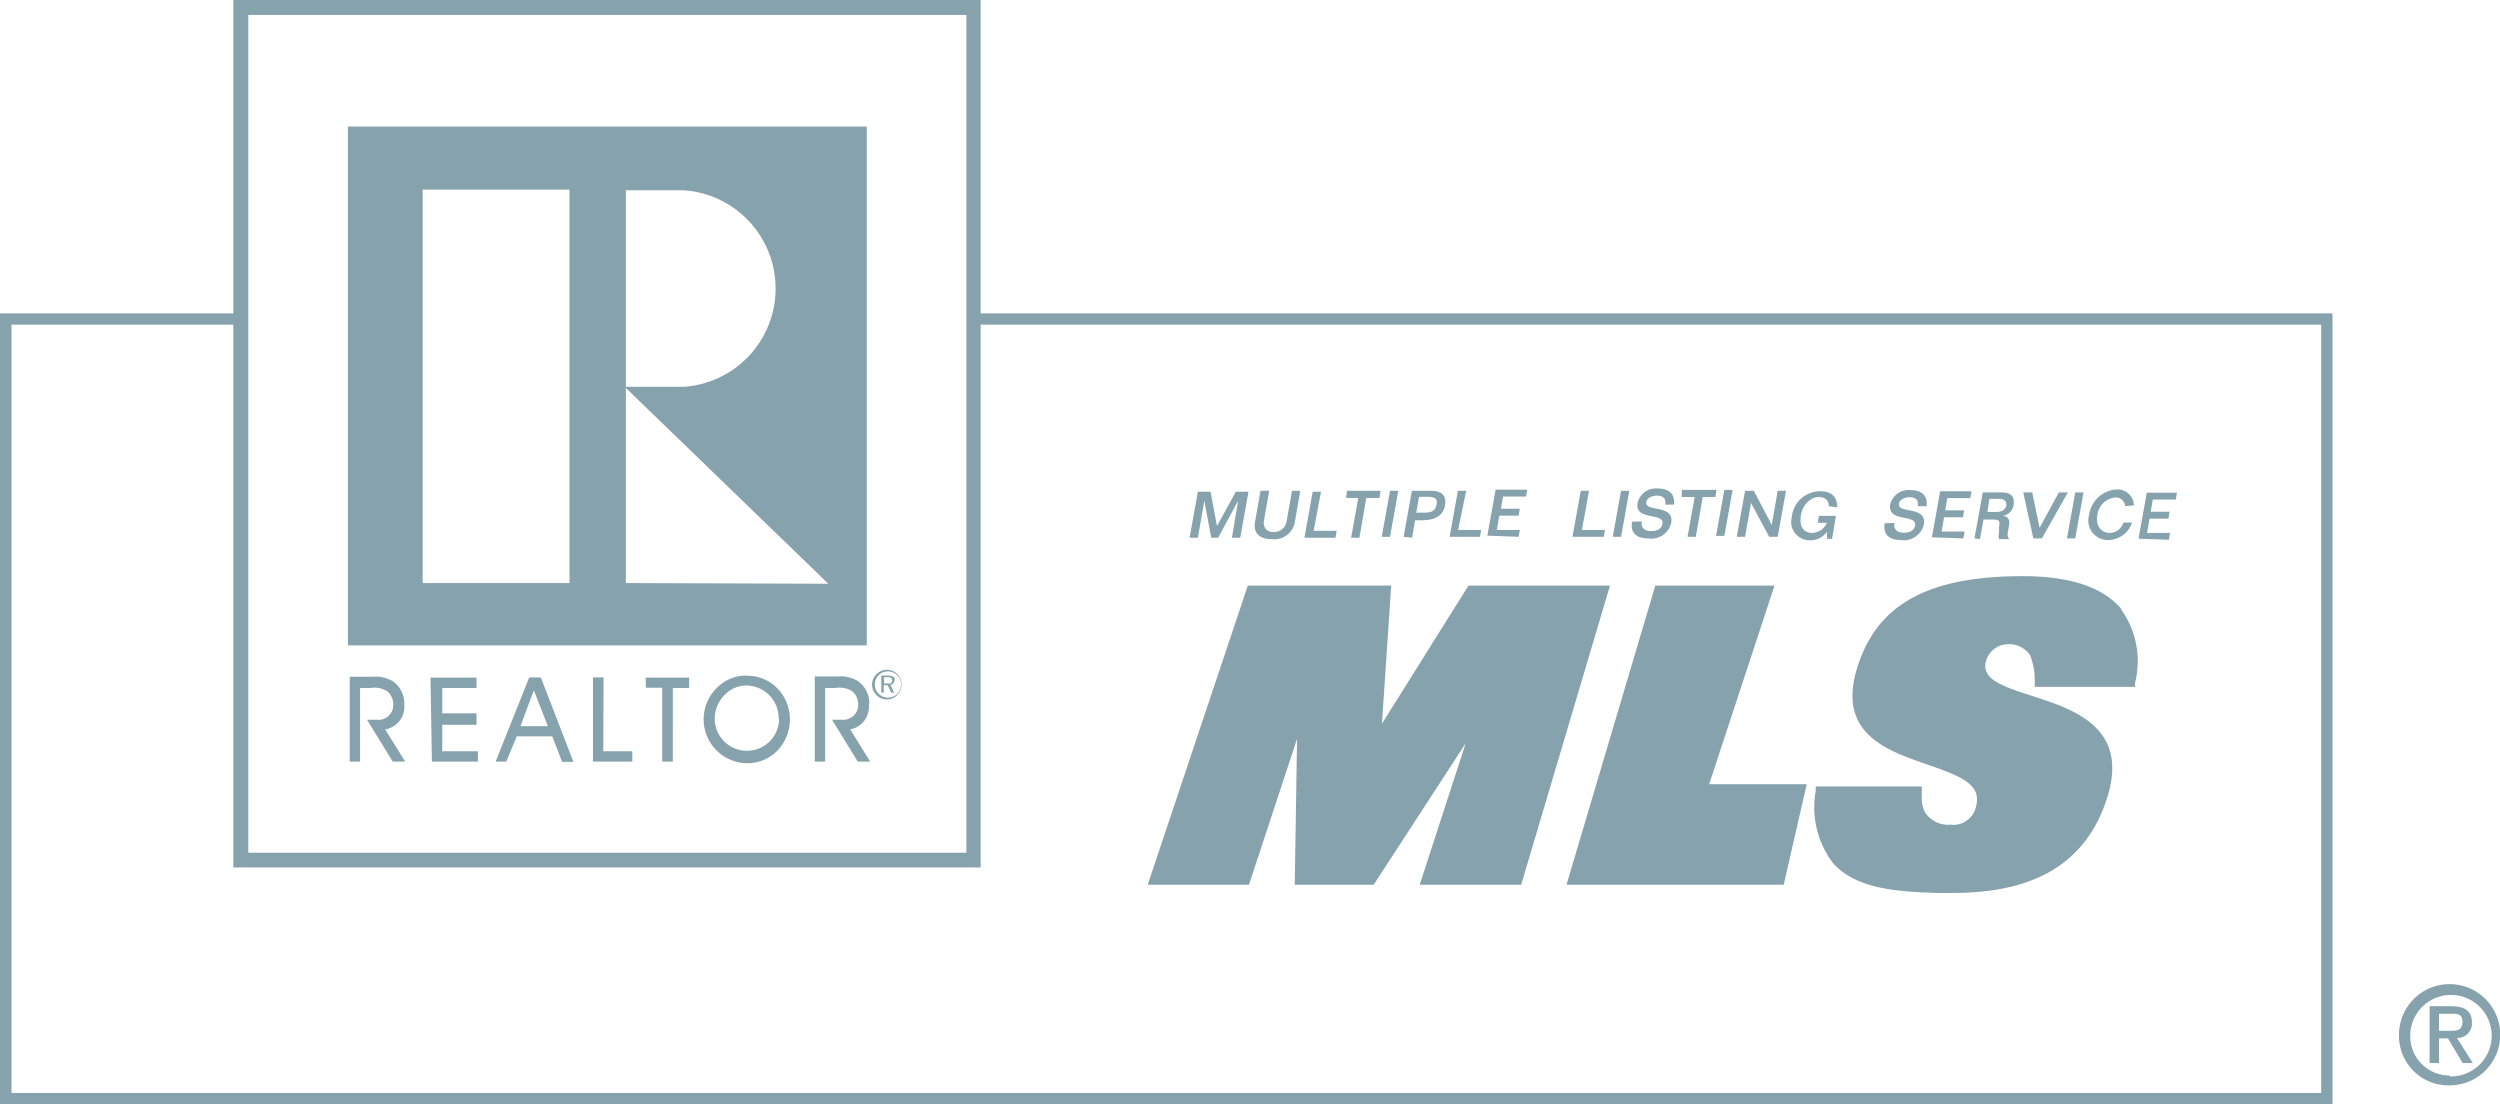 <svg xmlns="http://www.w3.org/2000/svg" viewBox="0 0 108.65 48"><title>realtor-mls-logo</title><path d="M53.81,21.76h0l-.87,1.61h-.3l-.3-1.61h0l-.28,1.61h-.36l.36-2h.55l.28,1.49.82-1.49h.55l-.36,2h-.36Zm1.35-.43-.24,1.36c0,.28.16.43.42.43a.55.55,0,0,0,.57-.43l.24-1.36h.36l-.24,1.38a.9.9,0,0,1-1,.72c-.48,0-.81-.22-.73-.72l.24-1.38Zm1.93,1.74h1l-.05.3H56.69l.36-2h.36Zm1.45-1.74H60l-.05.31h-.57l-.3,1.73h-.36l.31-1.73H58.5Zm1.51,2,.36-2h.36l-.36,2Zm.95,0,.36-2h.82c.52,0,.69.25.62.64s-.37.64-1,.64H61.5l-.13.76Zm.55-1.05h.36c.35,0,.48-.12.52-.34s0-.35-.4-.35h-.36Zm1.82.75h1l-.05.3H63l.36-2h.36Zm2.63.3.05-.3h-1l.11-.62H66l.05-.3h-.82l.09-.53h1l.05-.3H65l-.36,2Zm2.75-.3h1l-.05.3H68.34l.36-2h.36Zm1.7.3.36-2h-.36l-.36,2Zm.9-.67c-.05.29.14.42.4.42s.46-.08.5-.32c.09-.5-1.22-.11-1.08-.91a.82.82,0,0,1,.88-.62c.39,0,.76.16.7.7h-.38c.05-.29-.12-.39-.36-.39s-.44.12-.46.28c-.08.45,1.23.08,1.08.91a.89.89,0,0,1-1,.67c-.48,0-.79-.22-.7-.73Zm1.75-1.37H74.6l-.05.31H74l-.3,1.73h-.36l.31-1.73h-.57Zm1.48,2,.36-2h.36l-.36,2ZM77,22.81h0l-.78-1.48h-.38l-.36,2h.36l.26-1.47h0l.79,1.47h.37l.36-2h-.36ZM79.48,22c0-.27-.17-.4-.45-.4s-.67.27-.76.78.12.78.48.78a.72.72,0,0,0,.65-.44H79l.05-.3h.74l-.17,1H79.4l0-.31h0a.88.88,0,0,1-.78.37.8.8,0,0,1-.75-1,1.24,1.24,0,0,1,1.25-1.13c.45,0,.74.23.72.7Zm2.85.73c-.05.29.14.42.4.42s.46-.08.5-.32c.09-.5-1.22-.11-1.08-.91a.82.82,0,0,1,.88-.62c.39,0,.76.16.7.7h-.38c.05-.29-.13-.39-.36-.39s-.44.12-.46.28c-.08.45,1.23.08,1.08.91a.89.89,0,0,1-1,.67c-.48,0-.79-.22-.7-.73Zm3,.67.05-.3h-1l.11-.62h.82l.05-.3h-.82l.09-.53h1l.05-.3H84.32l-.36,2Zm.48,0,.36-2H87c.35,0,.58.15.51.55a.55.55,0,0,1-.51.47h0c.27,0,.36.16.31.42l-.05.31a.31.31,0,0,0,.06.28h-.44a.44.44,0,0,1,0-.27l0-.26c.05-.29,0-.32-.3-.32h-.38l-.15.85Zm.56-1.15h.39c.25,0,.4-.11.43-.28s-.08-.29-.27-.29h-.46Zm2,1.15-.44-2h.39l.32,1.54.84-1.54h.39l-1.13,2Zm1.46,0,.36-2h.36l-.36,2ZM92.36,22a.41.41,0,0,0-.44-.38.87.87,0,0,0-.77.77c-.09.49.2.77.54.77a.62.62,0,0,0,.59-.45h.38a1.11,1.11,0,0,1-1,.76.85.85,0,0,1-.87-1.08A1.29,1.29,0,0,1,92,21.27a.71.71,0,0,1,.74.69Zm.58,1.41.36-2h1.31l-.05.3h-1l-.09.53h.82l-.05.3h-.82l-.11.62h1l-.05.3ZM104.26,45a2.2,2.2,0,1,1,2.2,2.17A2.15,2.15,0,0,1,104.26,45Zm2.2,1.78A1.77,1.77,0,1,0,104.75,45,1.7,1.7,0,0,0,106.46,46.74ZM106,46.2h-.41V43.73h.94c.59,0,.9.21.9.71a.63.63,0,0,1-.65.67l.69,1.09h-.44l-.64-1.07H106Zm.45-1.4c.3,0,.57,0,.57-.39s-.29-.35-.54-.35H106v.74ZM63.82,25.45l-3.76,6,.4-6H54.23l-4.35,13h4.4l2.09-6.34-.1,6.34H59.7l4-6.15-2,6.15h4.41l3.86-13Zm13.3,0H71.94l-3.86,13h9.44l1-4.37H74.28Zm15.06,1c-.8-.94-2.24-1.41-4.26-1.41-4.17,0-6.4,1.25-7.23,4.06s1.35,3.53,3.11,4.14c1.47.51,2.35.87,2.07,1.84a1,1,0,0,1-1.1.76,1.19,1.19,0,0,1-1.11-.54,1.36,1.36,0,0,1-.14-.68l0-.44H78.91l0,.2a4,4,0,0,0,.77,3.15c1,1.1,2.75,1.23,4.62,1.28h.47c2.49,0,5.66-.53,6.8-4.12,1-3.09-1.48-3.87-3.27-4.45-1.34-.43-2.16-.73-2-1.47a1,1,0,0,1,.92-.77,1.11,1.11,0,0,1,1,.46,2.89,2.89,0,0,1,.21,1.17v.22h4.36l0-.18A3.85,3.85,0,0,0,92.18,26.48ZM42.62,13.62V0H10.14V13.62H0V48H101.37V13.62ZM10.79.65H42V37.06H10.79ZM100.88,47.5H.5V14.11h9.64V37.7H42.62V14.11h58.26ZM17.57,30.62a1.18,1.18,0,0,0-.48-1,1.44,1.44,0,0,0-.89-.21h-1V33.1h.45V29.9h.46a1,1,0,0,1,.74.16.73.73,0,0,1,.24.57.64.64,0,0,1-.71.65h-.43l1.12,1.82h.54l-.87-1.4A1,1,0,0,0,17.57,30.62Zm1.2,2.48h2v-.45H19.22V31.5h1.49V31H19.22V29.9h1.49v-.45h-2Zm4.7-3.66H23L21.54,33.1H22L22.46,32H24l.43,1.11h.49l-1.4-3.63Zm.34,2.12H22.62L23.2,30Zm2.42-2.12h-.46V33.1h1.71v-.45H26.22Zm1.84.45h.71V33.1h.46V29.9h.71v-.45H28.06Zm4.38-.53a1.79,1.79,0,0,0-1.29.53,1.91,1.91,0,0,0,1.29,3.28,1.82,1.82,0,0,0,1.4-.62,1.95,1.95,0,0,0-.08-2.65A1.81,1.81,0,0,0,32.43,29.37Zm1.41,1.87a1.4,1.4,0,1,1-2.8,0,1.5,1.5,0,0,1,.53-1.12,1.31,1.31,0,0,1,.86-.32A1.42,1.42,0,0,1,33.84,31.24Zm3.92-.62a1.18,1.18,0,0,0-.48-1,1.43,1.43,0,0,0-.89-.21h-1V33.1h.45V29.9h.46a1,1,0,0,1,.74.16.75.75,0,0,1,.24.57.65.65,0,0,1-.71.65h-.43l1.12,1.82h.54l-.87-1.4A1,1,0,0,0,37.76,30.62Zm1.11-1.05c0-.14-.1-.2-.3-.2H38.3v.74h.11v-.32h.17l.15.32h.13l-.16-.34A.19.19,0,0,0,38.87,29.57Zm-.33.14h-.14v-.27h.14c.15,0,.21,0,.21.14S38.69,29.71,38.55,29.71ZM39,29.3a.64.64,0,0,0-.46-.19.62.62,0,0,0-.45.19.65.65,0,0,0-.19.46.65.65,0,0,0,.64.64A.64.64,0,0,0,39,30.2a.61.61,0,0,0,.18-.45A.63.63,0,0,0,39,29.3Zm0,.85a.59.59,0,0,1-.41.17.57.57,0,0,1-.4-.17.56.56,0,0,1-.17-.4.57.57,0,0,1,.17-.41.56.56,0,0,1,.4-.16.58.58,0,0,1,.41.17.56.56,0,0,1,.16.41A.53.53,0,0,1,39,30.15ZM15.12,5.5V28.05H37.67V5.5ZM27.2,8.27h2.52a4.28,4.28,0,0,1,0,8.54H27.2ZM24.75,25.34H18.37V8.24h6.38Zm2.45,0V16.86L36,25.37Z" transform="translate(0)" style="fill:#85a2ad"/></svg>